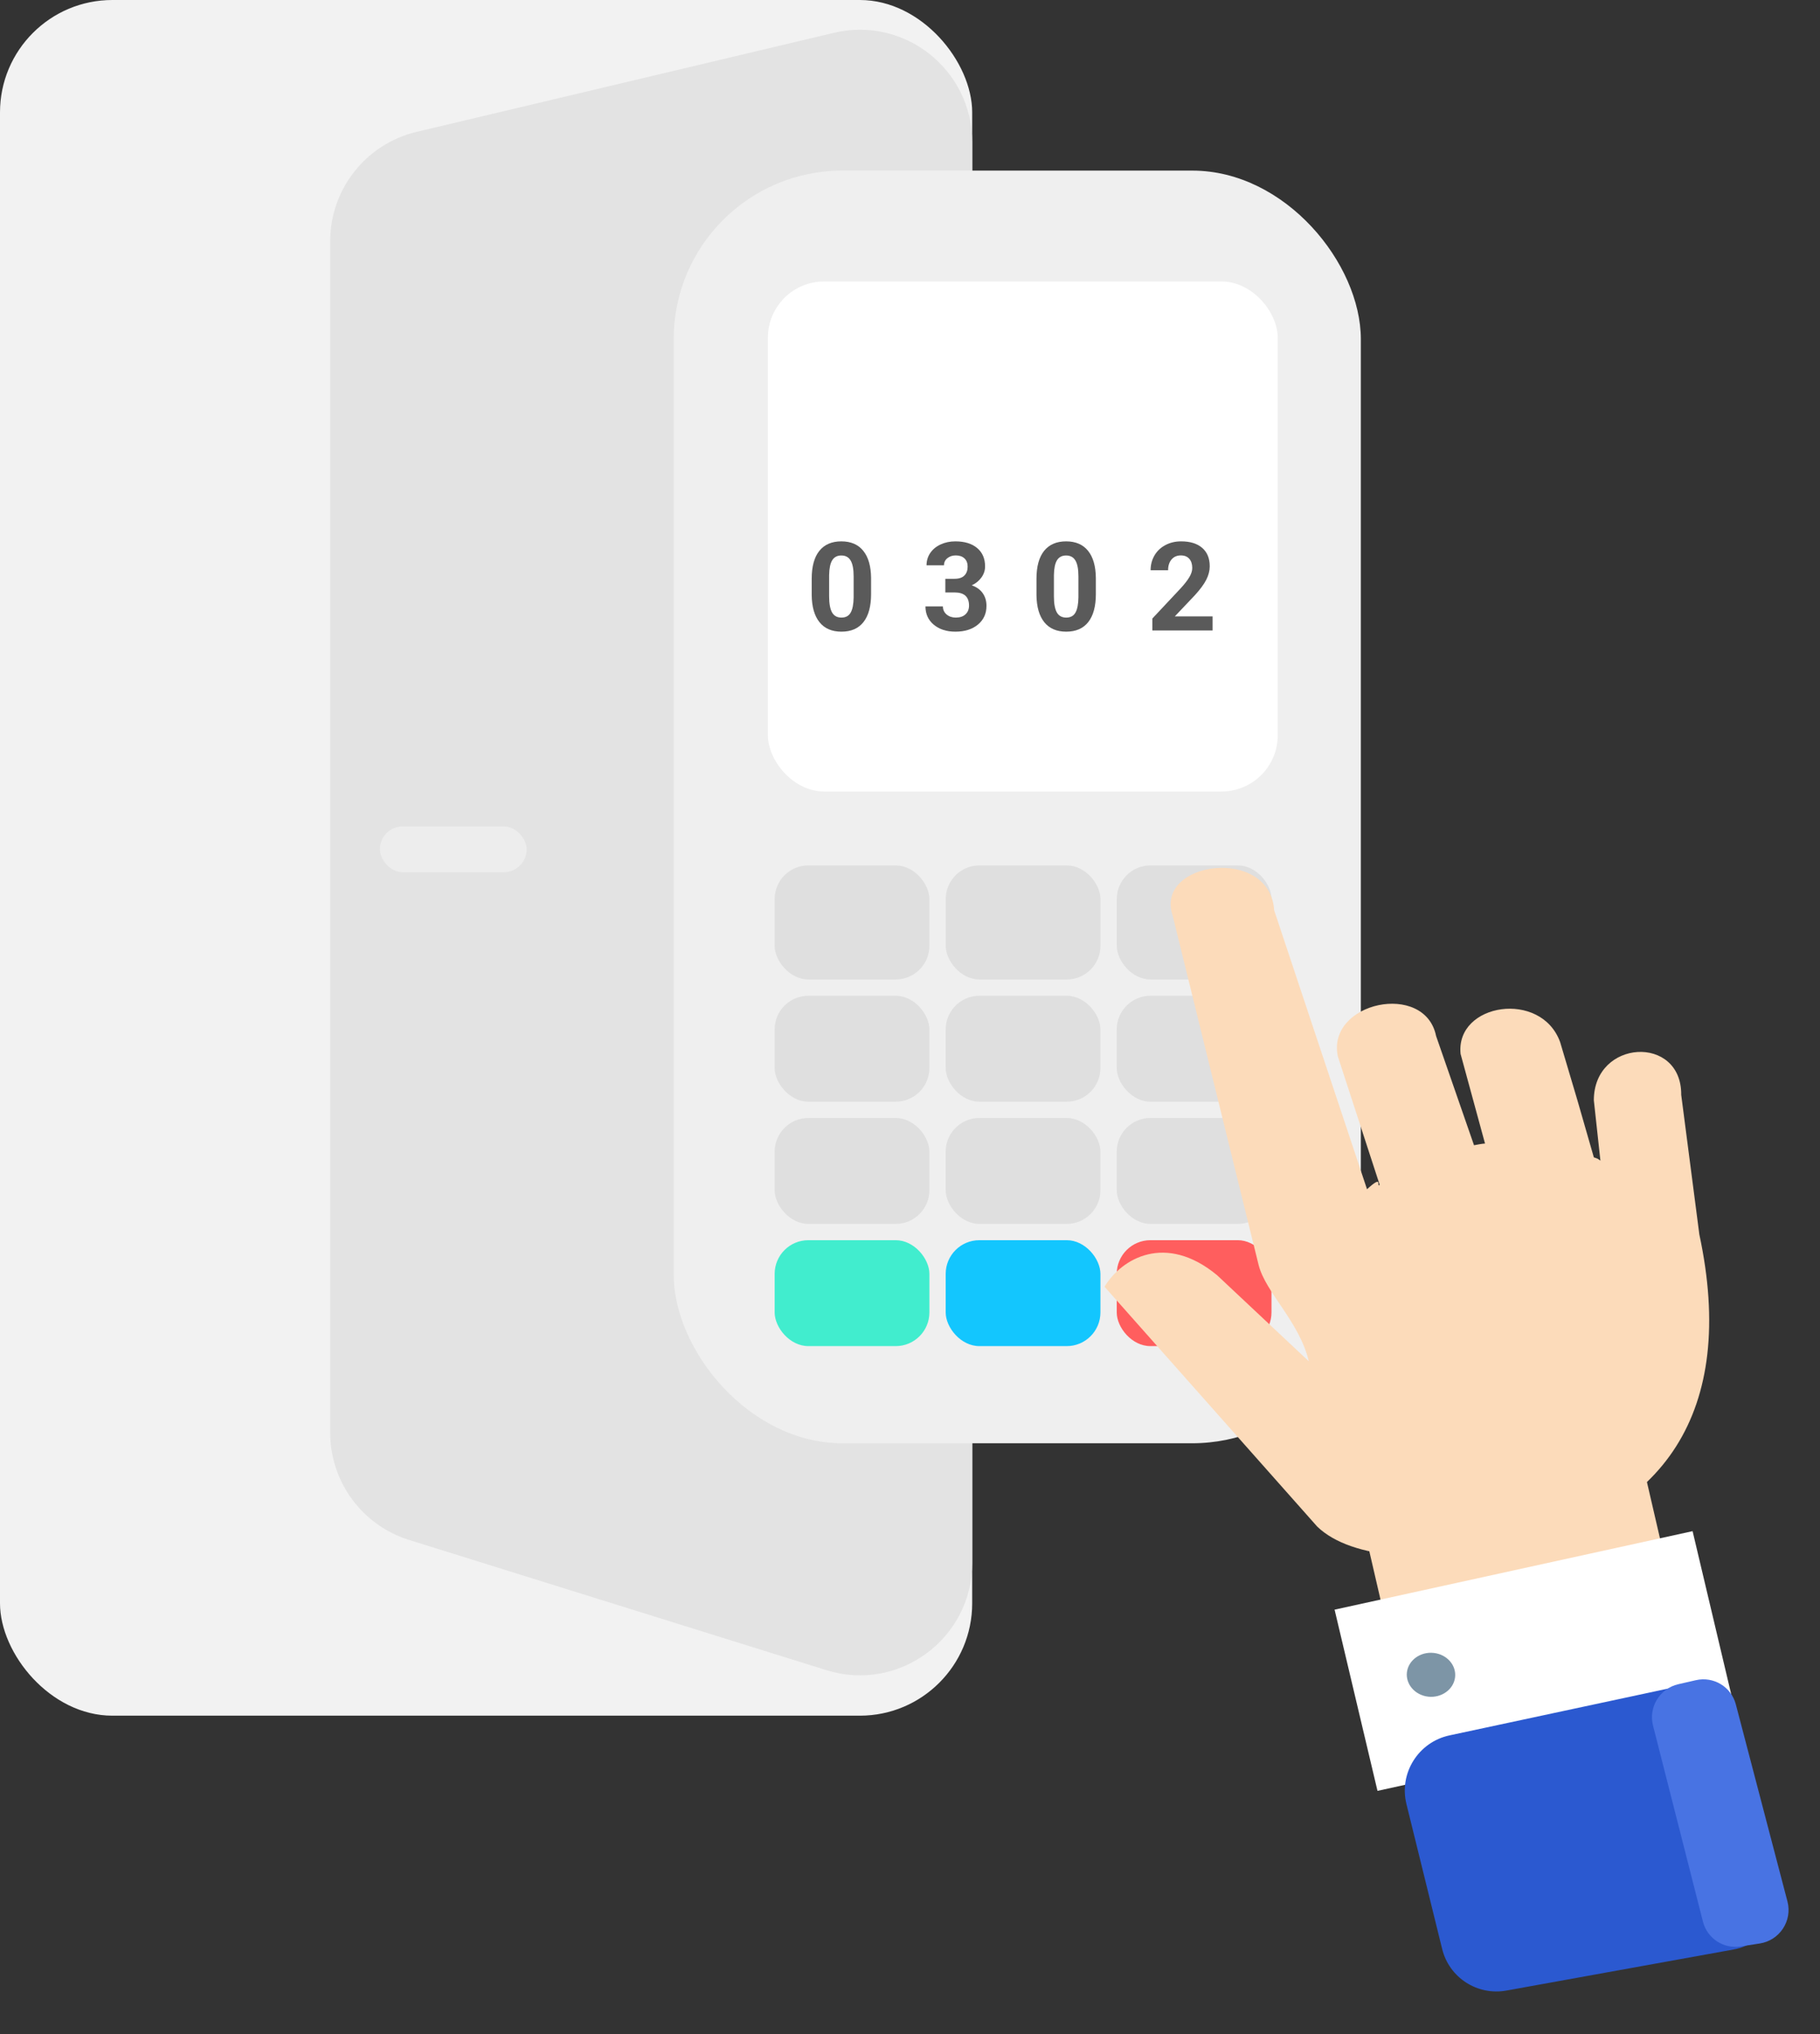 <svg width="162" height="181" viewBox="0 0 162 181" fill="none" xmlns="http://www.w3.org/2000/svg">
<rect x="0" y="0" width="162" height="181" fill="#333333" stroke="none"/>
<rect width="86.536" height="152.662" rx="10" fill="#F2F2F2"/>
<path d="M29.391 21.463C29.391 16.83 32.574 12.803 37.082 11.734L74.228 2.92C80.51 1.43 86.537 6.194 86.537 12.65V139.067C86.537 145.811 79.997 150.622 73.559 148.613L36.413 137.025C32.235 135.722 29.391 131.854 29.391 127.479V74.071V21.463Z" fill="#E3E3E3"/>
<rect x="33.816" y="73.531" width="13.062" height="4.082" rx="2.041" fill="#EDEDED"/>
<rect x="59.965" y="15.181" width="61.165" height="113.241" rx="15" fill="#EFEFEF"/>
<rect x="68.352" y="25.047" width="45.38" height="45.38" rx="5" fill="white"/>
<rect x="68.953" y="77.004" width="13.774" height="10.15" rx="3" fill="#DFDFDF"/>
<rect x="68.953" y="88.604" width="13.774" height="9.425" rx="3" fill="#DFDFDF"/>
<rect x="68.953" y="99.478" width="13.774" height="9.425" rx="3" fill="#DFDFDF"/>
<rect x="68.953" y="110.353" width="13.774" height="9.425" rx="3" fill="#41EDCE"/>
<rect x="84.18" y="77.004" width="13.774" height="10.15" rx="3" fill="#DFDFDF"/>
<rect x="84.176" y="88.604" width="13.774" height="9.425" rx="3" fill="#DFDFDF"/>
<rect x="84.176" y="99.478" width="13.774" height="9.425" rx="3" fill="#DFDFDF"/>
<rect x="84.176" y="110.353" width="13.774" height="9.425" rx="3" fill="#13C6FE"/>
<rect x="99.406" y="77.004" width="13.774" height="10.15" rx="3" fill="#DFDFDF"/>
<rect x="99.402" y="88.604" width="13.774" height="9.425" rx="3" fill="#DFDFDF"/>
<rect x="99.402" y="99.478" width="13.774" height="9.425" rx="3" fill="#DFDFDF"/>
<rect x="99.402" y="110.353" width="13.774" height="9.425" rx="3" fill="#FF5E5E"/>
<path d="M77.535 52.865C77.535 53.946 77.311 54.773 76.864 55.346C76.416 55.919 75.761 56.206 74.898 56.206C74.046 56.206 73.394 55.925 72.943 55.362C72.492 54.8 72.261 53.995 72.25 52.946V51.506C72.25 50.414 72.476 49.585 72.927 49.019C73.382 48.453 74.035 48.171 74.887 48.171C75.74 48.171 76.391 48.452 76.842 49.014C77.293 49.572 77.525 50.376 77.535 51.425V52.865ZM75.983 51.286C75.983 50.638 75.893 50.167 75.714 49.873C75.539 49.576 75.263 49.428 74.887 49.428C74.522 49.428 74.252 49.569 74.076 49.852C73.904 50.131 73.813 50.57 73.802 51.168V53.069C73.802 53.706 73.888 54.181 74.06 54.492C74.236 54.8 74.515 54.954 74.898 54.954C75.278 54.954 75.552 54.806 75.72 54.508C75.888 54.211 75.976 53.757 75.983 53.144V51.286Z" fill="#5A5A5A"/>
<path d="M84.144 51.501H84.971C85.365 51.501 85.656 51.402 85.846 51.205C86.036 51.008 86.131 50.747 86.131 50.421C86.131 50.106 86.036 49.861 85.846 49.685C85.66 49.51 85.402 49.422 85.073 49.422C84.776 49.422 84.527 49.505 84.326 49.669C84.126 49.83 84.025 50.042 84.025 50.303H82.473C82.473 49.895 82.582 49.529 82.801 49.207C83.023 48.881 83.331 48.627 83.725 48.445C84.122 48.262 84.559 48.171 85.035 48.171C85.862 48.171 86.51 48.369 86.98 48.767C87.449 49.161 87.683 49.705 87.683 50.4C87.683 50.758 87.574 51.087 87.356 51.388C87.137 51.689 86.851 51.92 86.496 52.081C86.937 52.238 87.264 52.475 87.479 52.79C87.698 53.105 87.807 53.477 87.807 53.907C87.807 54.602 87.552 55.158 87.044 55.577C86.539 55.996 85.87 56.206 85.035 56.206C84.255 56.206 83.615 56 83.118 55.588C82.624 55.176 82.376 54.632 82.376 53.955H83.929C83.929 54.249 84.038 54.489 84.256 54.675C84.478 54.861 84.751 54.954 85.073 54.954C85.442 54.954 85.73 54.858 85.938 54.664C86.149 54.467 86.254 54.208 86.254 53.886C86.254 53.105 85.825 52.715 84.965 52.715H84.144V51.501Z" fill="#5A5A5A"/>
<path d="M97.543 52.865C97.543 53.946 97.319 54.773 96.872 55.346C96.424 55.919 95.769 56.206 94.906 56.206C94.054 56.206 93.402 55.925 92.951 55.362C92.5 54.8 92.269 53.995 92.258 52.946V51.506C92.258 50.414 92.483 49.585 92.935 49.019C93.389 48.453 94.043 48.171 94.895 48.171C95.747 48.171 96.399 48.452 96.85 49.014C97.301 49.572 97.532 50.376 97.543 51.425V52.865ZM95.991 51.286C95.991 50.638 95.901 50.167 95.722 49.873C95.547 49.576 95.271 49.428 94.895 49.428C94.53 49.428 94.26 49.569 94.084 49.852C93.912 50.131 93.821 50.57 93.81 51.168V53.069C93.81 53.706 93.896 54.181 94.068 54.492C94.243 54.8 94.523 54.954 94.906 54.954C95.285 54.954 95.559 54.806 95.728 54.508C95.896 54.211 95.984 53.757 95.991 53.144V51.286Z" fill="#5A5A5A"/>
<path d="M107.933 56.098H102.572V55.035L105.102 52.339C105.449 51.959 105.705 51.628 105.87 51.345C106.038 51.062 106.123 50.794 106.123 50.539C106.123 50.192 106.035 49.92 105.859 49.723C105.684 49.522 105.433 49.422 105.107 49.422C104.757 49.422 104.479 49.544 104.275 49.787C104.074 50.027 103.974 50.344 103.974 50.738H102.417C102.417 50.262 102.529 49.827 102.755 49.433C102.984 49.039 103.306 48.731 103.722 48.509C104.137 48.283 104.608 48.171 105.134 48.171C105.94 48.171 106.565 48.364 107.009 48.751C107.456 49.138 107.68 49.684 107.68 50.389C107.68 50.776 107.58 51.169 107.379 51.571C107.179 51.972 106.835 52.439 106.348 52.972L104.57 54.847H107.933V56.098Z" fill="#5A5A5A"/>
<path d="M145.397 126.698L120.547 132.255L127.287 161.362L152.137 155.808L145.397 126.698Z" fill="#FCDBBA"/>
<path d="M112.032 112.565C112.657 115.026 115.654 117.591 116.5 121.131L108.328 113.462C103.747 109.681 99.828 111.981 98.316 114.493L117.245 135.834C120.354 138.843 127.628 139.065 134.277 137.739C148.027 135.003 154.652 125.657 151.261 109.846L149.647 97.422C149.693 92.04 141.866 92.47 141.869 97.903L142.454 103.274C142.148 103.063 142.28 103.127 141.869 102.982L140.407 97.903L138.87 92.73C137.189 88.064 129.545 89.251 130.008 93.778L132.183 101.753C131.917 101.762 131.394 101.869 131.204 101.905L127.828 92.184C126.839 87.299 118.079 89.148 119.08 93.991L122.81 105.432C122.454 105.69 123.197 104.432 121.679 105.819L113.415 80.998C113.05 75.248 102.755 76.61 104.373 81.448L112.032 112.565Z" fill="#FCDBBA"/>
<path d="M150.659 136.243L118.793 143.228L122.612 159.352L154.478 152.367L150.659 136.243Z" fill="white"/>
<path d="M158.23 167.139C159.056 169.991 157.218 172.942 154.287 173.471L134.089 177.121C131.498 177.589 128.998 175.974 128.369 173.425L125.188 160.523C124.511 157.779 126.251 155.008 129.024 154.415L148.515 150.242C151.076 149.693 153.615 151.207 154.341 153.714L158.23 167.139Z" fill="#2B59D0"/>
<path d="M159.103 169.192C159.555 170.916 158.406 172.659 156.639 172.932L154.93 173.196C153.407 173.431 151.96 172.477 151.581 170.989L147.136 153.54C146.719 151.903 147.741 150.237 149.393 149.86L150.952 149.504C152.528 149.144 154.098 150.093 154.507 151.651L159.103 169.192Z" fill="#4873E3"/>
<g opacity="0.82">
<g opacity="0.82">
<path opacity="0.82" d="M127.127 150.97C128.305 151.1 129.38 150.334 129.515 149.262C129.654 148.191 128.803 147.21 127.624 147.08C126.442 146.947 125.372 147.715 125.233 148.784C125.099 149.857 125.948 150.838 127.127 150.97Z" fill="#133D5D"/>
</g>
</g>
</svg>
